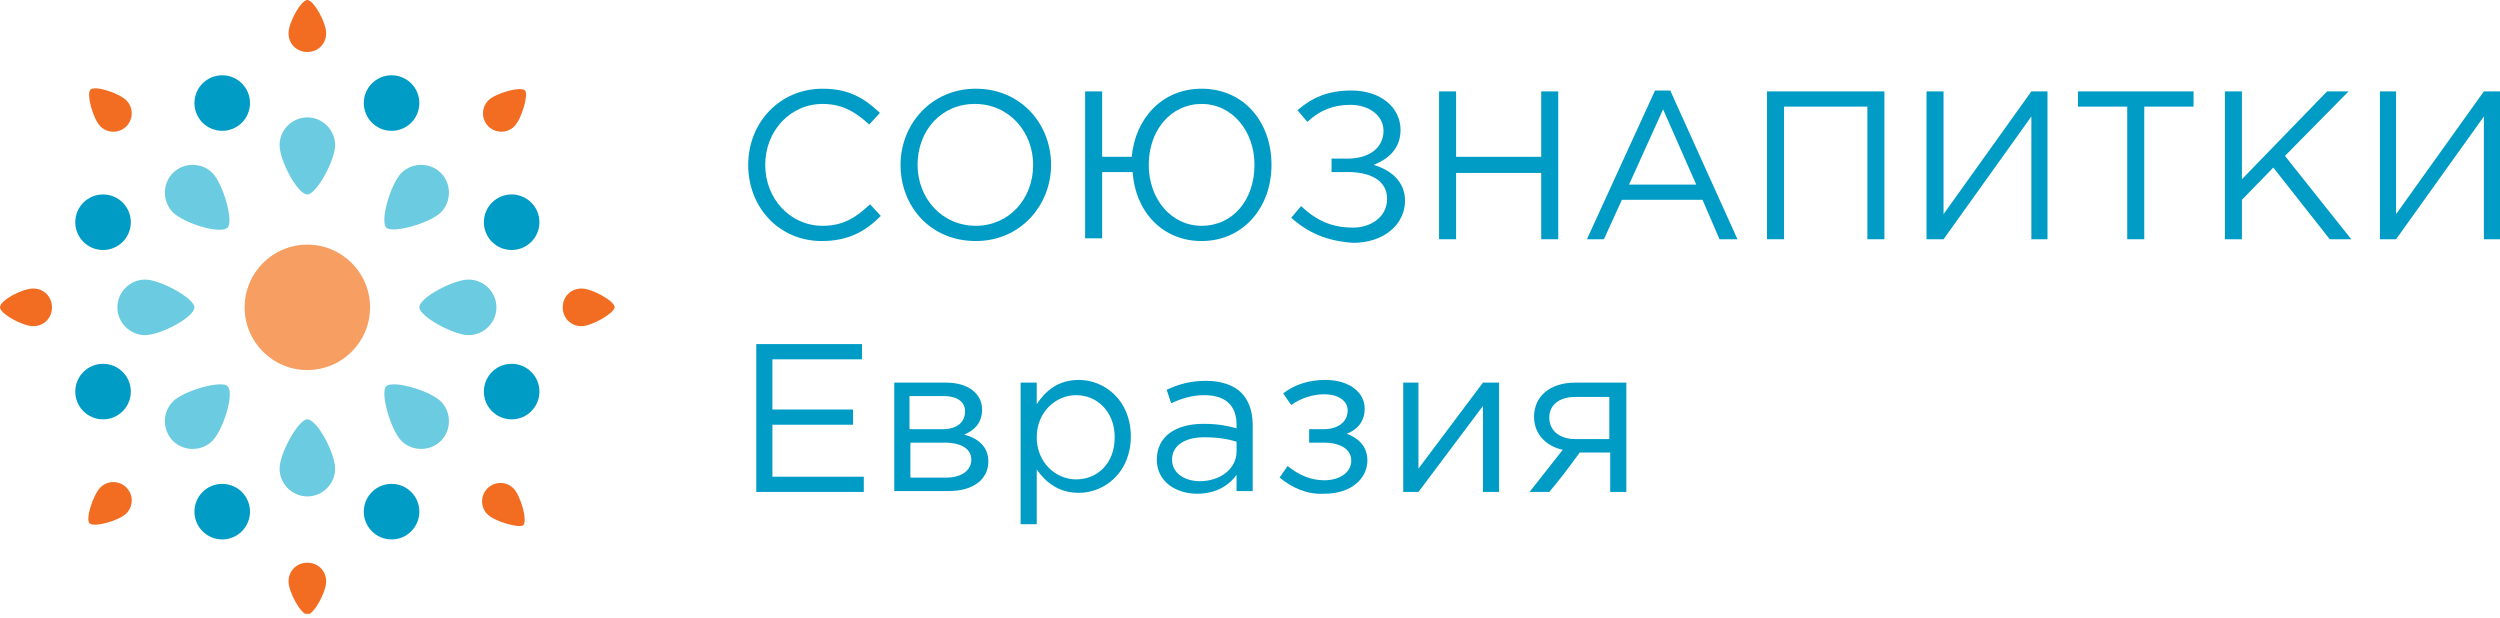 <?xml version="1.0" encoding="UTF-8"?> <svg xmlns="http://www.w3.org/2000/svg" width="279" height="69" viewBox="0 0 279 69" fill="none"> <g clip-path="url(#clip0_1613_381)"> <path d="M83.5 18.4C83.5 13.7 87 9.9 91.8 9.9C94.8 9.9 96.5 11 98.2 12.6L97 13.9C95.6 12.6 94.1 11.6 91.8 11.6C88.2 11.6 85.4 14.6 85.4 18.4C85.4 22.2 88.2 25.2 91.8 25.2C94.1 25.2 95.5 24.3 97.1 22.8L98.3 24.1C96.6 25.8 94.7 26.9 91.7 26.9C87 26.9 83.5 23.2 83.5 18.4Z" fill="#009CC6"></path> <path d="M100.5 18.4C100.5 13.9 103.9 9.9 108.9 9.9C113.9 9.9 117.3 13.8 117.3 18.4C117.3 22.9 113.9 26.9 108.9 26.9C103.8 26.9 100.5 23 100.5 18.4ZM115.3 18.4C115.3 14.7 112.6 11.6 108.8 11.6C105 11.6 102.4 14.6 102.4 18.4C102.4 22.1 105.1 25.2 108.9 25.2C112.6 25.2 115.3 22.2 115.3 18.4Z" fill="#009CC6"></path> <path d="M126.4 19.2H123V26.6H121.1V10.2H123V17.5H126.3C126.7 13.2 129.7 9.9 134.1 9.9C138.8 9.9 141.9 13.6 141.9 18.4C141.9 23.2 138.7 26.9 134.1 26.9C129.7 26.9 126.7 23.6 126.4 19.2ZM140 18.4C140 14.6 137.5 11.6 134.1 11.6C130.7 11.6 128.2 14.5 128.2 18.4C128.2 22.2 130.7 25.2 134.1 25.2C137.6 25.2 140 22.3 140 18.4Z" fill="#009CC6"></path> <path d="M144.1 24.3L145.2 23C146.9 24.6 148.6 25.4 151 25.4C153 25.4 154.8 24.2 154.8 22.2C154.8 20.1 152.9 19.2 150.4 19.2H148.6V17.7H150.4C152.8 17.7 154.4 16.5 154.4 14.6C154.4 12.9 152.8 11.7 150.7 11.7C148.8 11.7 147.3 12.3 145.9 13.6L144.8 12.3C146.4 10.9 148.2 10.1 150.8 10.1C154.1 10.1 156.3 12 156.3 14.5C156.3 16.7 154.8 17.8 153.3 18.4C155.3 19 156.8 20.3 156.8 22.4C156.8 25 154.5 27.1 151 27.1C148.1 26.9 146 26 144.1 24.3Z" fill="#009CC6"></path> <path d="M160.6 10.2H162.5V17.5H172V10.2H173.9V26.7H172V19.3H162.5V26.7H160.6V10.2Z" fill="#009CC6"></path> <path d="M184.7 10.1H186.4L193.9 26.7H191.9L190 22.3H181L179 26.7H177.1L184.7 10.1ZM189.3 20.6L185.6 12.2L181.8 20.6H189.3Z" fill="#009CC6"></path> <path d="M197.3 10.2H210.3V26.7H208.4V11.9H199.1V26.7H197.2V10.2H197.3Z" fill="#009CC6"></path> <path d="M215 10.2H216.9V23.9L226.7 10.2H228.5V26.7H226.7V13L216.9 26.7H215V10.2Z" fill="#009CC6"></path> <path d="M237.4 11.9H231.9V10.2H244.8V11.9H239.3V26.7H237.4V11.9Z" fill="#009CC6"></path> <path d="M248.3 10.2H250.2V20L259.7 10.2H262.1L255 17.4L262.4 26.7H260L253.7 18.7L250.2 22.3V26.7H248.3V10.2Z" fill="#009CC6"></path> <path d="M265.5 10.2H267.4V23.9L277.2 10.2H279V26.7H277.2V13L267.4 26.7H265.6V10.2H265.5Z" fill="#009CC6"></path> <path d="M84.3 38.4H96.2V40.1H86.2V45.7H95.2V47.4H86.2V53.2H96.4V54.9H84.4V38.4H84.3Z" fill="#009CC6"></path> <path d="M99.7 42.7H105.6C108 42.7 109.6 43.9 109.6 45.7C109.6 47.3 108.6 48.1 107.6 48.5C109.1 48.9 110.3 49.8 110.3 51.5C110.3 53.5 108.6 54.8 105.9 54.8H99.8V42.7H99.7ZM105.2 47.9C106.7 47.9 107.7 47.2 107.7 45.9C107.7 44.9 106.9 44.2 105.3 44.2H101.5V47.9H105.2ZM105.6 53.3C107.3 53.3 108.4 52.5 108.4 51.3C108.4 50.1 107.3 49.4 105.4 49.4H101.6V53.3H105.6Z" fill="#009CC6"></path> <path d="M113.9 42.7H115.7V45.1C116.7 43.6 118.1 42.4 120.4 42.4C123.3 42.4 126.2 44.7 126.2 48.7C126.2 52.7 123.3 55 120.4 55C118.1 55 116.7 53.8 115.7 52.4V58.5H113.9V42.7ZM124.4 48.8C124.4 45.9 122.4 44.1 120.1 44.1C117.8 44.1 115.7 46 115.7 48.8C115.7 51.6 117.8 53.5 120.1 53.5C122.4 53.5 124.4 51.8 124.4 48.8Z" fill="#009CC6"></path> <path d="M129.1 51.3C129.1 48.7 131.2 47.3 134.3 47.3C135.9 47.3 136.9 47.5 138 47.8V47.4C138 45.2 136.7 44.1 134.4 44.1C133 44.1 131.8 44.5 130.7 45L130.2 43.5C131.5 42.9 132.8 42.5 134.6 42.5C136.3 42.5 137.7 43 138.5 43.8C139.3 44.6 139.8 45.8 139.8 47.4V54.8H138V53C137.2 54.1 135.8 55.1 133.6 55.1C131.3 55.1 129.1 53.8 129.1 51.3ZM138 50.4V49.3C137.1 49 135.9 48.8 134.4 48.8C132.1 48.8 130.8 49.8 130.8 51.3C130.8 52.8 132.2 53.7 133.9 53.7C136.2 53.7 138 52.3 138 50.4Z" fill="#009CC6"></path> <path d="M142.8 53.3L143.7 52C144.9 53 146.3 53.6 147.8 53.6C149.4 53.6 150.8 52.8 150.8 51.4C150.8 50.2 149.7 49.4 147.7 49.4H146.1V47.9H147.7C149.3 47.9 150.4 47.1 150.4 45.8C150.4 44.7 149.3 44 147.8 44C146.6 44 145.2 44.4 144.1 45.2L143.2 43.9C144.5 42.9 146.1 42.4 147.9 42.4C150.6 42.4 152.3 43.8 152.3 45.6C152.3 47.1 151.4 48 150.3 48.4C151.6 48.9 152.6 49.8 152.6 51.4C152.6 53.4 150.8 55.1 147.8 55.1C145.9 55.2 144.3 54.5 142.8 53.3Z" fill="#009CC6"></path> <path d="M156.5 42.7H158.3V52.3L165.5 42.7H167.3V54.9H165.5V45.3L158.3 54.9H156.6V42.7H156.5Z" fill="#009CC6"></path> <path d="M174.4 50.2C172.6 49.8 171.2 48.5 171.2 46.5C171.2 44.3 172.9 42.7 175.8 42.7H181.5V54.9H179.7V50.5H176.3C175.2 52 174.1 53.5 172.9 54.9H170.7L174.4 50.2ZM179.6 48.9V44.3H175.8C174 44.3 172.9 45.2 172.9 46.6C172.9 48.1 174.1 49 175.8 49H179.6V48.9Z" fill="#009CC6"></path> <path d="M11.2 54.4C12 53.6 13.3 53.6 14.1 54.4C14.9 55.2 14.9 56.5 14.1 57.3C13.3 58.1 10.5 58.9 10 58.4C9.5 58 10.4 55.2 11.2 54.4Z" fill="#F26D22"></path> <path d="M32.2 64.9C32.2 63.7 33.1 62.8 34.3 62.8C35.5 62.8 36.4 63.7 36.4 64.9C36.4 66.1 35 68.6 34.3 68.6C33.5 68.5 32.2 66 32.2 64.9Z" fill="#F26D22"></path> <path d="M54.4 57.4C53.6 56.6 53.6 55.3 54.4 54.5C55.2 53.7 56.5 53.7 57.3 54.5C58.1 55.3 58.9 58.1 58.4 58.6C58 59 55.2 58.2 54.4 57.4Z" fill="#F26D22"></path> <path d="M64.9 36.4C63.7 36.4 62.8 35.5 62.8 34.3C62.8 33.1 63.7 32.2 64.9 32.2C66.1 32.2 68.6 33.6 68.6 34.3C68.5 35 66 36.4 64.9 36.4Z" fill="#F26D22"></path> <path d="M57.4 14.1C56.6 14.9 55.3 14.9 54.5 14.1C53.7 13.3 53.7 12 54.5 11.2C55.3 10.4 58.1 9.6 58.6 10.1C59 10.6 58.2 13.3 57.4 14.1Z" fill="#F26D22"></path> <path d="M36.4 3.7C36.4 4.9 35.5 5.8 34.3 5.8C33.1 5.8 32.2 4.9 32.2 3.7C32.2 2.5 33.6 0 34.3 0C35 0 36.4 2.5 36.4 3.7Z" fill="#F26D22"></path> <path d="M14.1 11.2C14.9 12 14.9 13.3 14.1 14.1C13.3 14.9 12 14.9 11.2 14.1C10.4 13.3 9.6 10.5 10.1 10C10.6 9.5 13.3 10.4 14.1 11.2Z" fill="#F26D22"></path> <path d="M3.7 32.2C4.9 32.2 5.8 33.1 5.8 34.3C5.8 35.5 4.9 36.4 3.7 36.4C2.5 36.4 0 35 0 34.3C0 33.5 2.5 32.2 3.7 32.2Z" fill="#F26D22"></path> <path d="M23.7 49.2C22.5 50.4 20.5 50.4 19.3 49.2C18.1 48 18.1 46 19.3 44.8C20.5 43.6 24.7 42.4 25.4 43.1C26.2 43.9 24.9 48 23.7 49.2Z" fill="#6ACBE1"></path> <path d="M37.4 52.3C37.4 54 36 55.4 34.3 55.4C32.6 55.4 31.2 54 31.2 52.3C31.2 50.6 33.3 46.8 34.3 46.8C35.4 46.8 37.4 50.6 37.4 52.3Z" fill="#6ACBE1"></path> <path d="M49.2 44.8C50.4 46 50.4 48 49.2 49.2C48 50.4 46 50.4 44.8 49.2C43.6 48 42.4 43.8 43.1 43.1C43.9 42.4 48 43.6 49.2 44.8Z" fill="#6ACBE1"></path> <path d="M52.3 31.2C54 31.2 55.4 32.6 55.4 34.3C55.4 36 54 37.4 52.3 37.4C50.6 37.4 46.8 35.3 46.8 34.3C46.8 33.2 50.6 31.2 52.3 31.2Z" fill="#6ACBE1"></path> <path d="M44.8 19.3C46 18.1 48 18.1 49.2 19.3C50.4 20.5 50.4 22.5 49.2 23.7C48 24.9 43.8 26.1 43.1 25.4C42.4 24.6 43.6 20.5 44.8 19.3Z" fill="#6ACBE1"></path> <path d="M31.2 16.2C31.2 14.5 32.6 13.1 34.3 13.1C36 13.1 37.4 14.5 37.4 16.2C37.4 17.9 35.3 21.7 34.3 21.7C33.2 21.7 31.2 17.9 31.2 16.2Z" fill="#6ACBE1"></path> <path d="M19.3 23.7C18.1 22.5 18.1 20.5 19.3 19.3C20.5 18.1 22.5 18.1 23.7 19.3C24.9 20.5 26.1 24.7 25.4 25.4C24.6 26.2 20.5 24.9 19.3 23.7Z" fill="#6ACBE1"></path> <path d="M16.2 37.4C14.5 37.4 13.1 36 13.1 34.3C13.1 32.6 14.5 31.2 16.2 31.2C17.9 31.2 21.7 33.3 21.7 34.3C21.7 35.4 17.9 37.4 16.2 37.4Z" fill="#6ACBE1"></path> <path d="M24.8 60.2C26.512 60.2 27.9 58.812 27.9 57.1C27.9 55.388 26.512 54 24.8 54C23.088 54 21.7 55.388 21.7 57.1C21.7 58.812 23.088 60.2 24.8 60.2Z" fill="#009CC6"></path> <path d="M57.1 46.8C58.812 46.8 60.2 45.412 60.2 43.7C60.2 41.988 58.812 40.6 57.1 40.6C55.388 40.6 54 41.988 54 43.7C54 45.412 55.388 46.8 57.1 46.8Z" fill="#009CC6"></path> <path d="M57.1 27.9C58.812 27.9 60.2 26.512 60.2 24.8C60.2 23.088 58.812 21.7 57.1 21.7C55.388 21.7 54 23.088 54 24.8C54 26.512 55.388 27.9 57.1 27.9Z" fill="#009CC6"></path> <path d="M43.7 14.6C45.412 14.6 46.8 13.212 46.8 11.5C46.8 9.788 45.412 8.4 43.7 8.4C41.988 8.4 40.6 9.788 40.6 11.5C40.6 13.212 41.988 14.6 43.7 14.6Z" fill="#009CC6"></path> <path d="M24.8 14.6C26.512 14.6 27.9 13.212 27.9 11.5C27.9 9.788 26.512 8.4 24.8 8.4C23.088 8.4 21.7 9.788 21.7 11.5C21.7 13.212 23.088 14.6 24.8 14.6Z" fill="#009CC6"></path> <path d="M11.5 27.9C13.212 27.9 14.6 26.512 14.6 24.8C14.6 23.088 13.212 21.7 11.5 21.7C9.788 21.7 8.4 23.088 8.4 24.8C8.4 26.512 9.788 27.9 11.5 27.9Z" fill="#009CC6"></path> <path d="M11.5 46.8C13.212 46.8 14.6 45.412 14.6 43.7C14.6 41.988 13.212 40.6 11.5 40.6C9.788 40.6 8.4 41.988 8.4 43.7C8.4 45.412 9.788 46.8 11.5 46.8Z" fill="#009CC6"></path> <path d="M43.7 60.2C45.412 60.2 46.8 58.812 46.8 57.1C46.8 55.388 45.412 54 43.7 54C41.988 54 40.6 55.388 40.6 57.1C40.6 58.812 41.988 60.2 43.7 60.2Z" fill="#009CC6"></path> <path d="M34.3 41.3C38.166 41.3 41.3 38.166 41.3 34.3C41.3 30.434 38.166 27.3 34.3 27.3C30.434 27.3 27.3 30.434 27.3 34.3C27.3 38.166 30.434 41.3 34.3 41.3Z" fill="#F79F62"></path> </g> <defs> <clipPath id="clip0_1613_381"> <rect width="278.9" height="68.5" fill="white"></rect> </clipPath> </defs> </svg> 